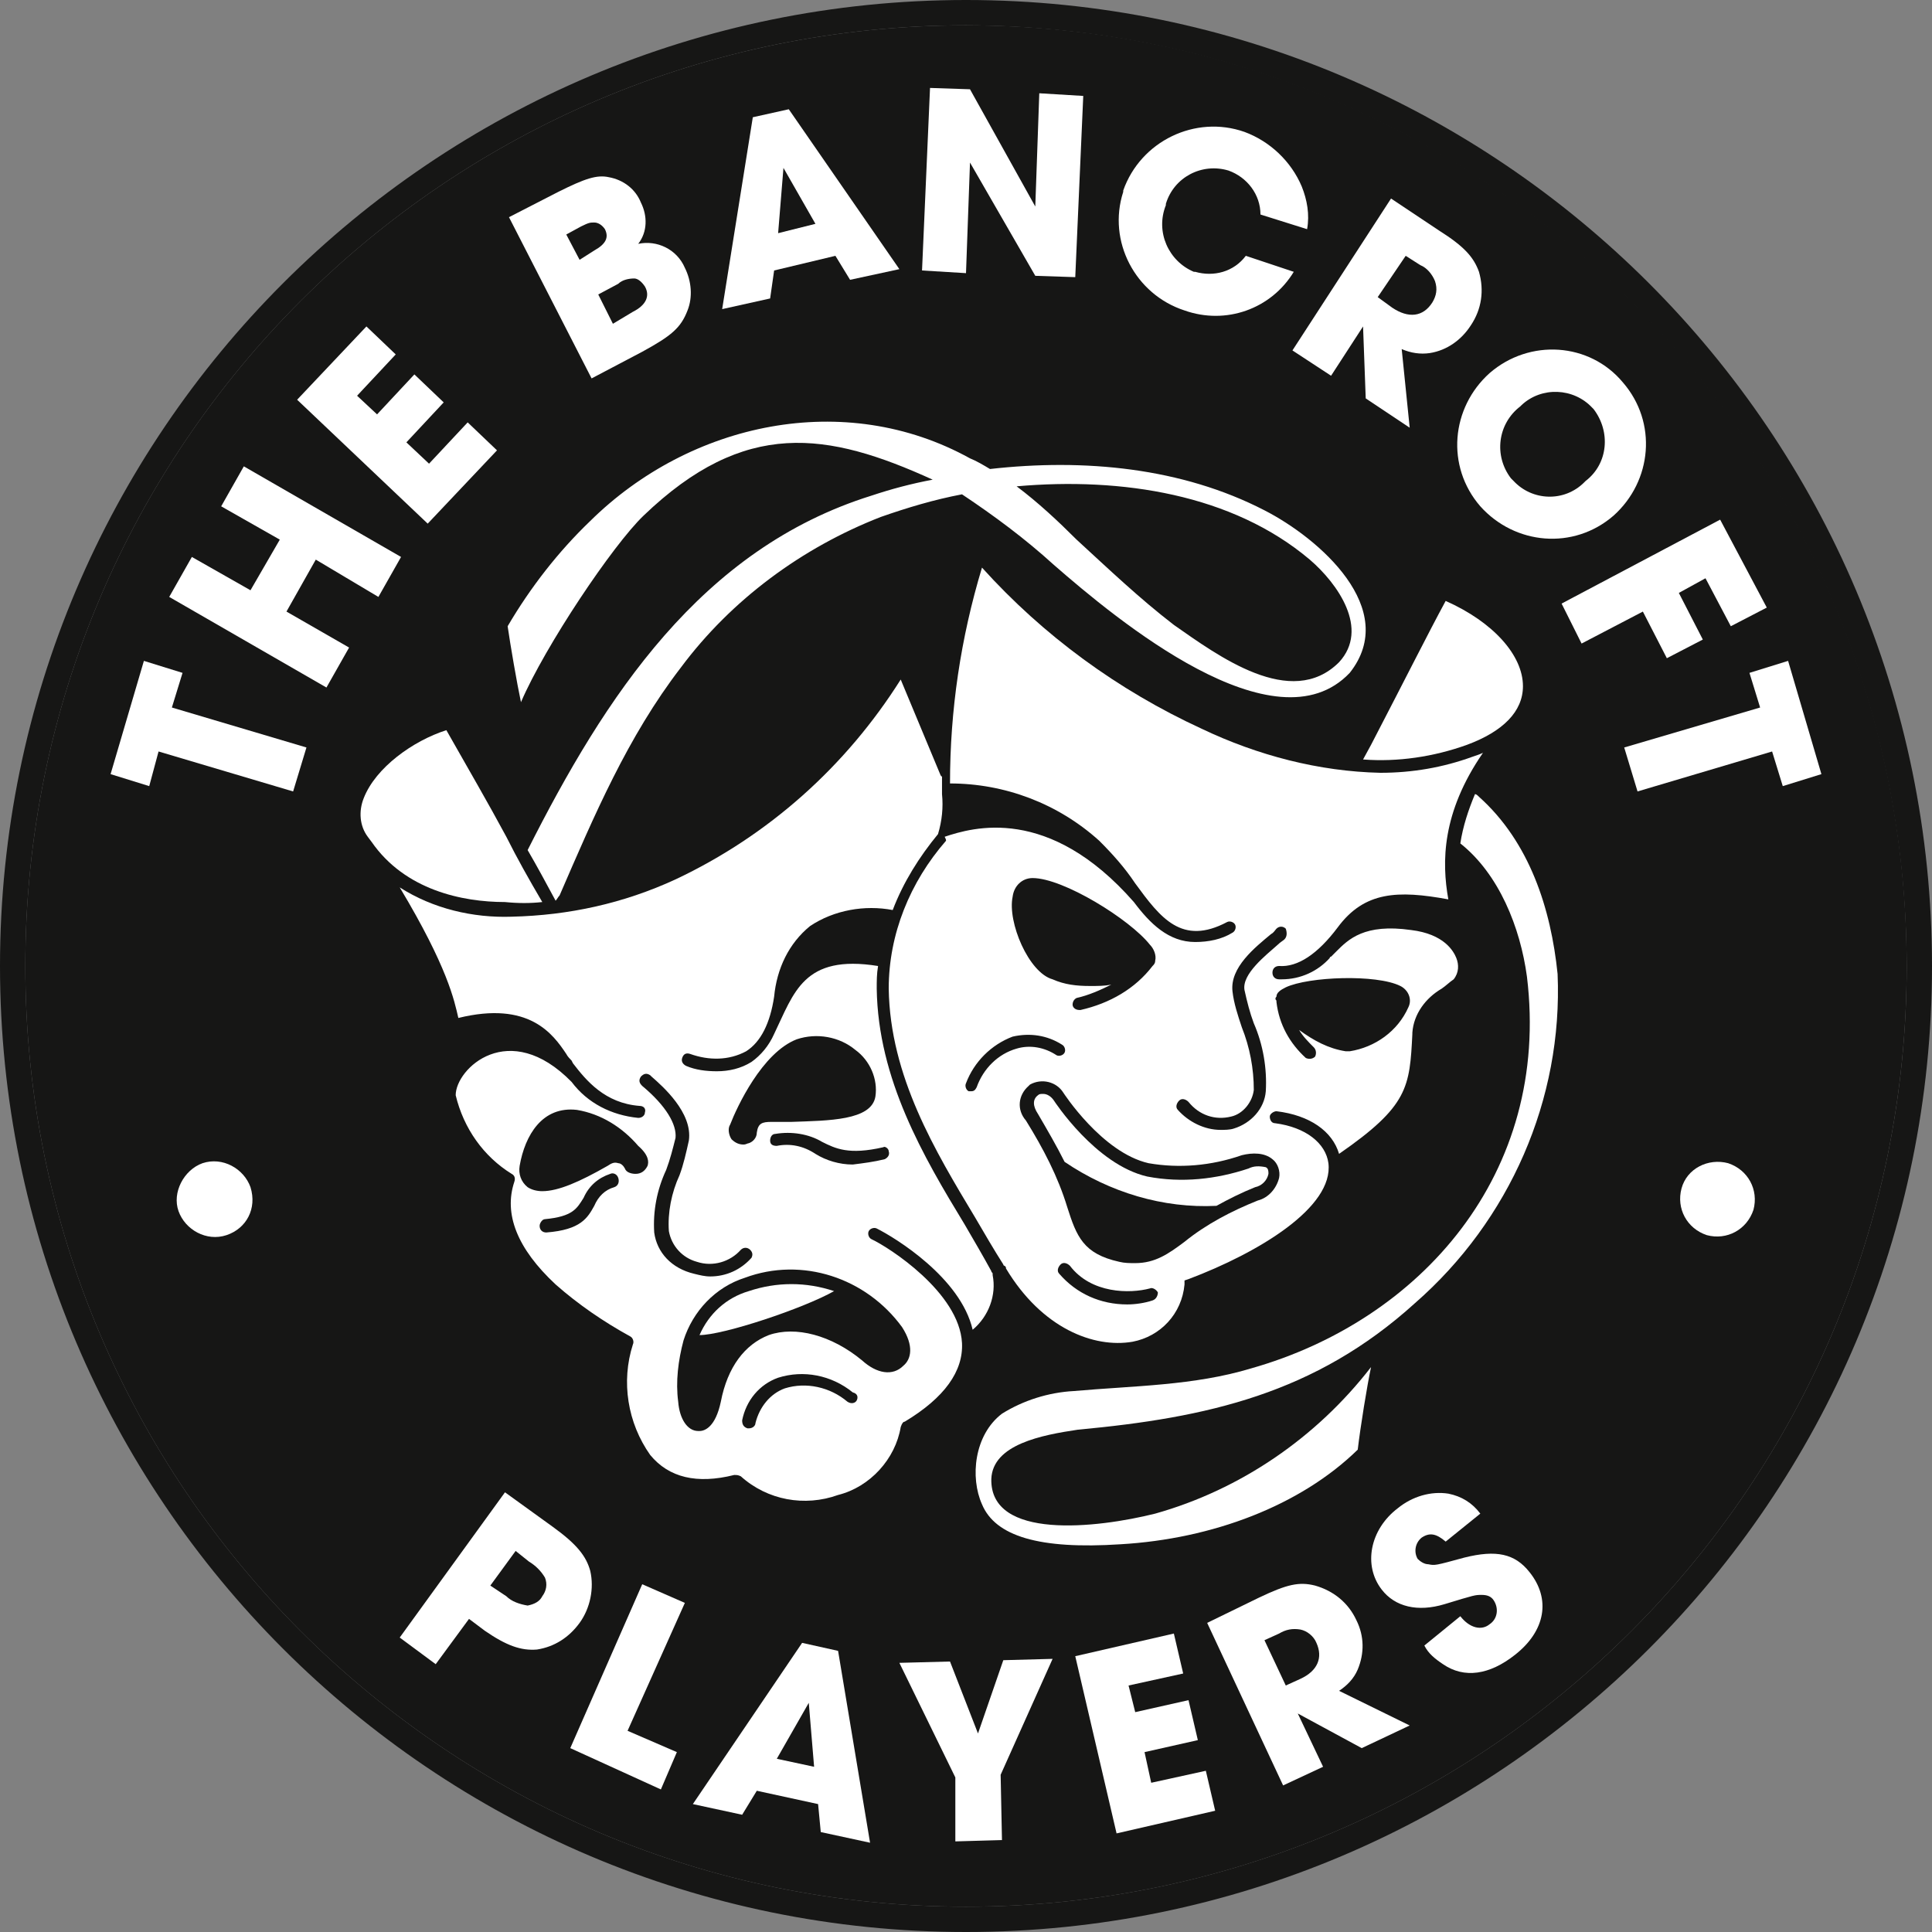 <?xml version="1.0" encoding="utf-8"?>
<!-- Generator: Adobe Illustrator 26.3.1, SVG Export Plug-In . SVG Version: 6.00 Build 0)  -->
<svg version="1.1" id="Layer_1" xmlns="http://www.w3.org/2000/svg" xmlns:xlink="http://www.w3.org/1999/xlink" x="0px" y="0px"
	 width="145px" height="145px" viewBox="0 0 145 145" style="enable-background:new 0 0 145 145;" xml:space="preserve">
<rect x="0" y="0" width="145" height="145" fill="#808080" stroke="none"/>
<style type="text/css">
	.st0{fill:#161615;}
	.st1{fill:#FFFFFF;}
</style>
<g id="Group_736">
	<path id="Path_61311" class="st0" d="M143.1,72.5c0,39-31.6,70.6-70.6,70.6S1.9,111.5,1.9,72.5c0-39,31.6-70.6,70.6-70.6
		C111.5,1.9,143.1,33.5,143.1,72.5C143.1,72.5,143.1,72.5,143.1,72.5"/>
	<path id="Path_61312" class="st1" d="M17,92.7c-1.5,0.5-3.1-0.4-3.6-1.8s0.4-3.1,1.8-3.6c1.5-0.5,3.1,0.4,3.6,1.8
		C19.3,90.7,18.5,92.2,17,92.7"/>
	<path id="Path_61313" class="st1" d="M11.9,56.4L11.2,59l-2.9-0.9l2.5-8.5l2.9,0.9l-0.8,2.6l10.1,3l-1,3.3L11.9,56.4z"/>
	<path id="Path_61314" class="st1" d="M12.7,44.8l1.7-3l4.4,2.5l2.2-3.8l-4.4-2.5l1.7-3l11.8,6.8l-1.7,3L23.7,42l-2.2,3.9l4.7,2.7
		l-1.7,3L12.7,44.8z"/>
	<path id="Path_61315" class="st1" d="M22.3,30l5.2-5.5l2.2,2.1l-2.9,3.1l1.5,1.4l2.8-3l2.2,2.1l-2.8,3l1.7,1.6l2.9-3.1l2.2,2.1
		l-5.2,5.5L22.3,30z"/>
	<path id="Path_61316" class="st1" d="M38.2,16.3l3.7-1.9c2-1,2.9-1.3,3.8-1.1c1.1,0.2,2,0.9,2.4,1.9c0.5,1,0.5,2.2-0.2,3.1
		c1.4-0.3,2.9,0.4,3.5,1.8c0.5,1,0.6,2.2,0.2,3.2c-0.5,1.3-1.2,1.9-3.4,3.1l-3.8,2L38.2,16.3z M44.6,18.8c0.9-0.5,1.1-1,0.8-1.6
		c-0.2-0.3-0.5-0.5-0.8-0.5c-0.3,0-0.4,0-1,0.3l-1.1,0.6l1,1.9L44.6,18.8z M47.5,23.4c1-0.5,1.3-1.2,0.9-1.9
		c-0.2-0.3-0.5-0.6-0.8-0.6c-0.4,0-0.9,0.1-1.2,0.4l-1.5,0.8l1.1,2.2L47.5,23.4z"/>
	<path id="Path_61317" class="st1" d="M56.5,8.8l2.7-0.6l8.3,12l-3.7,0.8l-1.1-1.8l-4.6,1.1l-0.3,2.1l-3.6,0.8L56.5,8.8z M61.2,16.8
		l-2.4-4.2l-0.4,4.9L61.2,16.8z"/>
	<path id="Path_61318" class="st1" d="M69.8,6.6l3,0.1l4.9,8.8L78,7l3.3,0.2l-0.6,13.6l-3-0.1l-4.9-8.5l-0.3,8.3l-3.3-0.2L69.8,6.6z
		"/>
	<path id="Path_61319" class="st1" d="M97.1,20.4c-1.7,2.8-5.1,4-8.2,2.9c-3.7-1.2-5.8-5.2-4.6-8.9c0,0,0-0.1,0-0.1
		c1.3-3.7,5.4-5.7,9.1-4.4c1.9,0.7,3.5,2.2,4.3,4.1c0.4,1,0.6,2.1,0.4,3.2l-3.5-1.1c0-1.5-1-2.8-2.4-3.3c-2-0.6-4.1,0.5-4.7,2.5
		c0,0,0,0.1,0,0.1c-0.8,2,0.2,4.2,2.1,5c0,0,0.1,0,0.1,0c1.4,0.4,2.9,0,3.8-1.2L97.1,20.4z"/>
	<path id="Path_61320" class="st1" d="M104.4,14.9l3.6,2.4c1.9,1.2,2.6,2,3,3.1c0.4,1.4,0.2,2.8-0.6,4c-0.7,1.1-1.8,1.9-3.1,2.1
		c-0.7,0.1-1.4,0-2.1-0.3l0.6,5.9l-3.3-2.2l-0.2-5.4l-2.4,3.7L97,26.3L104.4,14.9z M104.5,23.1c1.2,0.8,2.3,0.7,3-0.4
		c0.3-0.5,0.4-1,0.2-1.6c-0.2-0.5-0.6-1-1.1-1.2l-1.1-0.7l-2.1,3.1L104.5,23.1z"/>
	<path id="Path_61321" class="st1" d="M121.8,28.7c2.6,3,2.2,7.4-0.7,10c-3,2.6-7.4,2.2-10-0.7c-2.6-3-2.2-7.4,0.7-10
		C114.8,25.4,119.3,25.7,121.8,28.7C121.8,28.7,121.8,28.7,121.8,28.7 M113.6,36.1c1.4,1.5,3.8,1.6,5.3,0.1c0,0,0,0,0.1-0.1
		c1.7-1.3,1.9-3.7,0.6-5.4c0,0,0,0-0.1-0.1c-1.4-1.5-3.8-1.6-5.3-0.2c0,0,0,0-0.1,0.1c-1.7,1.3-2,3.7-0.7,5.4
		C113.5,36,113.6,36.1,113.6,36.1"/>
	<path id="Path_61322" class="st1" d="M129.1,39l3.5,6.6l-2.7,1.4l-1.9-3.6l-2,1.1l1.8,3.5l-2.7,1.4l-1.8-3.5l-4.6,2.4l-1.5-3
		L129.1,39z"/>
	<path id="Path_61323" class="st1" d="M132.1,53.1l-0.8-2.6l2.9-0.9l2.5,8.5l-2.9,0.9l-0.8-2.6l-10.1,3l-1-3.3L132.1,53.1z"/>
	<path id="Path_61324" class="st1" d="M129.7,87.3c1.5,0.5,2.3,2,1.9,3.5c-0.5,1.5-2,2.3-3.5,1.9c-1.5-0.5-2.3-2-1.9-3.5
		C126.6,87.7,128.2,86.9,129.7,87.3"/>
	<path id="Path_61325" class="st0" d="M72.5,145C32.5,145,0,112.5,0,72.5S32.5,0,72.5,0S145,32.5,145,72.5
		C145,112.5,112.5,145,72.5,145 M72.5,1.9c-39,0-70.6,31.6-70.6,70.6c0,39,31.6,70.6,70.6,70.6s70.6-31.6,70.6-70.6c0,0,0,0,0,0
		C143,33.5,111.5,2,72.5,1.9"/>
	<path id="Path_61326" class="st1" d="M37.9,112l3.6,2.6c1.8,1.3,2.5,2.2,2.8,3.3c0.3,1.3,0,2.8-0.8,3.9c-0.8,1.1-1.9,1.8-3.2,2
		c-1.2,0.1-2.3-0.3-3.9-1.4l-1.2-0.9l-2.5,3.4l-2.7-2L37.9,112z M38,119.8c0.4,0.4,1,0.6,1.6,0.7c0.5-0.1,0.9-0.3,1.1-0.7
		c0.3-0.4,0.4-0.9,0.2-1.4c-0.3-0.5-0.7-0.9-1.2-1.2l-1-0.8l-1.9,2.6L38,119.8z"/>
	<path id="Path_61327" class="st1" d="M48.2,118.9l3.2,1.4l-4.3,9.6l3.7,1.6l-1.2,2.8l-6.8-3.1L48.2,118.9z"/>
	<path id="Path_61328" class="st1" d="M60.2,123.3l2.7,0.6l2.4,14.4l-3.7-0.8l-0.2-2.1l-4.6-1l-1.1,1.8l-3.7-0.8L60.2,123.3z
		 M61.1,132.6l-0.4-4.8l-2.4,4.2L61.1,132.6z"/>
	<path id="Path_61329" class="st1" d="M71.7,133.4l-4.2-8.6l3.8-0.1l2.1,5.4l1.9-5.5l3.7-0.1l-3.9,8.7l0.1,4.9l-3.5,0.1L71.7,133.4z
		"/>
	<path id="Path_61330" class="st1" d="M80.7,124.3l7.4-1.7l0.7,3l-4.1,0.9l0.5,2l4-0.9l0.7,3l-4,0.9l0.5,2.3l4.1-0.9l0.7,3l-7.4,1.7
		L80.7,124.3z"/>
	<path id="Path_61331" class="st1" d="M90.6,121.8l3.9-1.9c2.1-1,3-1.2,4.2-0.9c1.4,0.4,2.5,1.3,3.1,2.6c0.6,1.2,0.6,2.5,0.1,3.7
		c-0.3,0.7-0.8,1.2-1.4,1.6l5.3,2.6l-3.6,1.7l-4.8-2.6l1.9,4l-3,1.4L90.6,121.8z M97.6,126c1.3-0.6,1.7-1.6,1.2-2.7
		c-0.2-0.5-0.7-0.9-1.2-1c-0.6-0.1-1.1,0-1.6,0.3l-1.1,0.5l1.6,3.4L97.6,126z"/>
	<path id="Path_61332" class="st1" d="M108.5,115.7c-0.7-0.6-1.2-0.7-1.8-0.3c-0.5,0.4-0.6,1.1-0.3,1.6c0,0,0,0,0,0
		c0.2,0.2,0.5,0.4,0.8,0.4c0.5,0.1,0.5,0.1,2.7-0.5c2.4-0.6,3.8-0.3,4.9,1.1c1.6,2,1.2,4.4-1.1,6.2c-1.9,1.5-3.8,1.8-5.4,0.7
		c-0.6-0.4-1.1-0.8-1.4-1.4l2.7-2.2c0.7,0.9,1.6,1.1,2.2,0.6c0.6-0.4,0.7-1.2,0.3-1.8c0,0,0,0,0,0c-0.2-0.3-0.5-0.4-0.9-0.4
		c-0.5,0-0.5,0-2.8,0.7c-2,0.6-3.7,0.2-4.7-1.1c-1.4-1.8-0.9-4.5,1.2-6.1c1.1-0.9,2.5-1.3,3.8-1.1c1,0.2,1.8,0.7,2.4,1.5
		L108.5,115.7z"/>
	<path id="Path_61333" class="st1" d="M56.2,96.9c-1.7,0.5-3,1.7-3.7,3.3c1.8,0,7.8-2,10.1-3.3C60.5,96.2,58.3,96.2,56.2,96.9"/>
	<path id="Path_61334" class="st1" d="M40.7,67.7c-1-1.7-1.9-3.3-2.7-4.9c-1.4-2.6-2.8-5-4.5-8c-2.5,0.8-5.3,2.8-6.2,5.1
		c-0.4,1-0.3,2.1,0.3,2.9l0.3,0.4c0,0,0,0,0,0c2.5,3.6,6.8,4.5,10,4.5C38.9,67.8,39.8,67.8,40.7,67.7"/>
	<path id="Path_61335" class="st1" d="M93.7,87.7c-2.4,0.8-5,1.1-7.6,0.6c-3.9-0.9-7-5.7-7-5.7c-0.2-0.3-0.5-0.5-0.8-0.5
		c-0.2,0-0.3,0-0.4,0.1c-0.4,0.3-0.4,0.8,0,1.4c0.7,1.2,1.4,2.4,2,3.6c3.4,2.3,7.4,3.5,11.4,3.3c0.9-0.5,1.9-1,2.9-1.4
		c0.5-0.1,0.9-0.5,1-1c0-0.2,0-0.4-0.2-0.5C94.5,87.5,94.1,87.5,93.7,87.7"/>
	<path id="Path_61336" class="st1" d="M67.9,106.7c3-1.8,4.4-3.8,4.3-5.9c-0.2-3.8-5.5-7.2-6.8-7.8c-0.2-0.1-0.3-0.4-0.2-0.6
		c0.1-0.2,0.4-0.3,0.6-0.2c1.4,0.7,6.3,3.7,7.2,7.6c1.2-1,1.8-2.6,1.5-4.1c0-0.1,0-0.1,0-0.1c0-0.1-0.1-0.1-0.1-0.2
		c-0.6-1.1-1.3-2.3-2-3.5c-3.1-5.1-6.5-10.9-6.6-17.7c0-0.6,0-1.1,0.1-1.7c-5.6-0.9-6.3,2-7.8,5.1l0,0c-0.4,0.9-1,1.6-1.7,2.1
		c-0.8,0.5-1.7,0.7-2.6,0.7c-0.8,0-1.6-0.1-2.3-0.4c-0.2-0.1-0.4-0.3-0.3-0.6s0.3-0.4,0.6-0.3c1.4,0.5,2.9,0.5,4.2-0.2
		c1.1-0.7,1.8-2.1,2.1-4.1c0.2-2.1,1.1-4,2.7-5.3c1.8-1.2,4.1-1.6,6.2-1.2c0.8-2.1,2-4,3.4-5.7c0.3-1,0.4-2,0.3-3c0-0.4,0-0.8,0-1.3
		c0,0-0.1-0.1-0.1-0.1L67.6,51c-4.1,6.5-9.9,11.7-16.9,15c-3.9,1.8-8,2.7-12.3,2.8c-2.9,0.1-5.9-0.6-8.4-2.2c3.6,6,4.1,8.5,4.4,9.8
		v0c5.3-1.3,7.1,1.2,8.1,2.7c0.1,0.2,0.3,0.4,0.4,0.5l0.1,0.2c1,1.3,2.4,3,5,3.2c0.3,0,0.5,0.2,0.4,0.5c0,0.2-0.2,0.4-0.5,0.4h0
		c-2-0.2-3.8-1.1-5-2.7c-4.7-4.8-8.7-1-8.7,1c0.6,2.5,2.1,4.6,4.2,5.9c0.2,0.1,0.3,0.3,0.2,0.6c-0.8,2.4,0.2,5,3.1,7.7
		c1.7,1.5,3.6,2.8,5.6,3.9c0.2,0.1,0.3,0.4,0.2,0.6c-0.9,2.8-0.4,5.9,1.3,8.3c1.4,1.7,3.5,2.2,6.3,1.5c0.2,0,0.3,0,0.5,0.1
		c2,1.8,4.8,2.3,7.3,1.4c2.4-0.6,4.3-2.7,4.7-5.1C67.7,106.8,67.8,106.7,67.9,106.7 M66.7,86.4c0.1,0.3-0.1,0.5-0.3,0.6c0,0,0,0,0,0
		c-0.8,0.2-1.6,0.3-2.4,0.4c-1,0-2-0.3-2.8-0.8c-0.9-0.6-1.9-0.8-2.9-0.6c-0.3,0-0.5-0.1-0.5-0.4c0-0.2,0.1-0.5,0.4-0.5
		c1.2-0.2,2.5,0,3.5,0.6c1,0.5,2,1,4.6,0.4C66.4,86,66.7,86.2,66.7,86.4 M54.8,84.4c0.5-1.3,2.4-5.4,5-6.4c1.5-0.5,3.2-0.2,4.4,0.8
		c1.1,0.8,1.7,2.2,1.5,3.5c-0.3,1.8-3.5,1.8-6.3,1.9c-0.6,0-1.1,0-1.5,0c-0.7,0-1,0.1-1.1,0.8c0,0.4-0.3,0.7-0.6,0.8
		c-0.1,0-0.2,0.1-0.4,0.1c-0.3,0-0.6-0.1-0.9-0.4C54.7,85.2,54.6,84.7,54.8,84.4 M46.1,89.1c-0.7,0.2-1.2,0.7-1.5,1.4
		c-0.5,0.9-1,1.8-3.6,2h0c-0.3,0-0.5-0.2-0.5-0.5c0-0.2,0.2-0.5,0.4-0.5c2.1-0.2,2.4-0.8,2.9-1.6c0.4-0.9,1.1-1.5,2-1.8
		c0.2-0.1,0.5,0,0.6,0.3C46.5,88.7,46.4,89,46.1,89.1 M48.6,87.5c-0.2,0.4-0.5,0.6-0.9,0.6c-0.3,0-0.7-0.1-0.8-0.4
		c-0.1-0.2-0.3-0.4-0.5-0.4c-0.3-0.1-0.5,0-0.8,0.2c-2.1,1.2-3.7,1.9-4.9,1.9c-0.4,0-0.8-0.1-1.1-0.3c-0.5-0.4-0.7-1-0.6-1.6
		c0.4-2.3,1.7-4.5,4.3-4.2c1.8,0.3,3.4,1.3,4.6,2.7C48.7,86.7,48.7,87.2,48.6,87.5 M49.1,92.5c-0.1-1.6,0.2-3.2,0.9-4.7
		c0.3-0.8,0.5-1.6,0.7-2.4c0.1-1-0.7-2.4-2.5-3.9c-0.2-0.2-0.3-0.4-0.1-0.7c0.2-0.2,0.4-0.3,0.7-0.1c0,0,0,0,0.1,0.1
		c0.8,0.7,3.1,2.7,2.8,4.8c-0.2,0.9-0.4,1.8-0.7,2.6c-0.6,1.3-0.9,2.8-0.8,4.2c0.2,1.1,1,2,2.1,2.3c1.2,0.4,2.5,0,3.3-0.9
		c0.2-0.2,0.5-0.2,0.7,0c0.2,0.2,0.2,0.4,0.1,0.6c-0.8,0.9-1.9,1.4-3.1,1.4c-0.4,0-0.8-0.1-1.2-0.2C50.4,95.2,49.3,94,49.1,92.5
		 M64.3,105.1c-0.1,0.2-0.4,0.3-0.7,0.1c0,0,0,0,0,0c-1.3-1.1-3.1-1.5-4.7-1c-1.1,0.4-1.9,1.4-2.2,2.6c0,0.2-0.2,0.4-0.5,0.4
		c0,0-0.1,0-0.1,0c-0.3-0.1-0.4-0.3-0.4-0.6c0,0,0,0,0,0c0.3-1.5,1.3-2.7,2.7-3.2c1.9-0.6,4-0.2,5.6,1.1
		C64.4,104.6,64.4,104.9,64.3,105.1 M64.7,102.1c-2.3-1.9-5-2.6-7-1.9c-1.8,0.7-3.1,2.4-3.6,5c-0.4,1.9-1.2,2.2-1.6,2.2h-0.1
		c-0.8,0-1.4-0.9-1.5-2.2c-0.2-1.5,0-3.1,0.4-4.6c0.7-2.2,2.4-4,4.6-4.7c4.3-1.6,9.1,0,11.8,3.7c0.9,1.4,0.7,2.4,0.1,2.9
		C67,103.3,65.8,103.1,64.7,102.1"/>
	<path id="Path_61337" class="st1" d="M114.3,51.5c0-2.3-2.2-4.8-5.8-6.4c-1.3,2.4-2.9,5.6-5.6,10.8l-0.6,1.1
		c2.6,0.2,5.3-0.2,7.8-1.1C112.8,54.9,114.3,53.4,114.3,51.5"/>
	<path id="Path_61338" class="st1" d="M110.5,56.8c-2.2,0.8-4.5,1.2-6.9,1.2c-4.6-0.1-9.2-1.3-13.4-3.3c-6.3-2.9-11.9-7-16.5-12.1
		c-1.6,5.3-2.4,10.7-2.4,16.2h0c4.1,0,8.1,1.5,11.2,4.3c1,1,1.9,2,2.7,3.2c1.9,2.6,3.5,4.7,6.9,2.9c0.2-0.1,0.5,0,0.6,0.2
		s0,0.5-0.2,0.6c-0.8,0.5-1.8,0.7-2.8,0.7c-2,0-3.4-1.4-4.6-3c-6.4-7.3-12.1-5.6-14.2-4.9C71,63,71,63,71,63.1l0,0l0,0
		c-2.7,3.1-4.3,7-4.3,11.1c0.1,6.6,3.5,12.2,6.5,17.2c0.7,1.2,1.4,2.4,2.1,3.5c0,0,0,0.1,0.1,0.1c0.1,0.1,0.1,0.1,0.1,0.2
		c2.7,4.5,6.6,6,9.5,5.5c2.1-0.4,3.7-2.1,3.9-4.3l0-0.3l0.3-0.1c5.3-2,10.9-5.4,10.5-8.7c-0.2-1.5-1.7-2.7-4-3
		c-0.3,0-0.4-0.3-0.4-0.5c0-0.2,0.3-0.4,0.5-0.4c2.5,0.3,4.2,1.5,4.7,3.2c5.2-3.6,5.3-5,5.5-9v-0.1c0.1-1.4,1-2.6,2.2-3.3
		c0.3-0.2,0.6-0.5,0.9-0.7c0,0,0,0,0,0c0.4-0.5,0.4-1.1,0.2-1.6c-0.2-0.5-0.9-1.8-3.4-2.1c-3.5-0.5-4.7,0.7-5.6,1.6
		c-0.1,0.1-0.3,0.3-0.4,0.4c0,0-0.1,0-0.1,0.1c-0.9,1-2.2,1.6-3.6,1.6c-0.1,0-0.1,0-0.2,0c-0.3,0-0.5-0.2-0.5-0.5
		c0-0.3,0.2-0.5,0.5-0.5c0,0,0,0,0,0c1.4,0.1,2.9-0.9,4.4-2.9c2-2.7,4.5-2.8,8.3-2.1c-0.5-2.8-0.5-6.5,2.6-11
		C111.1,56.6,110.8,56.7,110.5,56.8 M95.8,74.8c0-0.3,0.3-0.5,0.7-0.7c1.7-0.8,6.8-1,8.6-0.1c0.6,0.3,0.9,1,0.6,1.6
		c-0.8,1.8-2.5,3-4.4,3.3c-0.1,0-0.2,0-0.3,0c-1.3-0.2-2.4-0.8-3.5-1.6c0.3,0.5,0.7,0.9,1.1,1.3c0.2,0.2,0.2,0.5,0.1,0.7
		c-0.2,0.2-0.5,0.2-0.7,0.1c-1.2-1.1-2-2.5-2.2-4.2c0,0,0-0.1,0-0.1C95.7,75,95.7,74.9,95.8,74.8 M76,67.3c0.1-0.8,0.7-1.4,1.5-1.4
		c2.3,0,7.3,3.1,8.8,5c0.3,0.3,0.5,0.8,0.4,1.2c0,0.2-0.1,0.3-0.2,0.4c-1.3,1.7-3.2,2.8-5.4,3.3c0,0-0.1,0-0.1,0
		c-0.3,0-0.5-0.2-0.5-0.4c0-0.2,0.1-0.4,0.3-0.5c0.9-0.2,1.8-0.6,2.6-1c-0.5,0.1-1,0.1-1.6,0.1c-1,0-1.9-0.1-2.8-0.5
		C77.2,73,75.6,69.2,76,67.3 M73.3,81.6c-0.1,0.2-0.2,0.3-0.4,0.3c-0.1,0-0.1,0-0.2,0c-0.2-0.1-0.3-0.4-0.2-0.6c0,0,0,0,0,0
		c0.6-1.6,1.9-2.9,3.5-3.5c1.3-0.3,2.6-0.1,3.7,0.6c0.2,0.1,0.3,0.4,0.2,0.6s-0.4,0.3-0.6,0.2c0,0,0,0,0,0c-0.9-0.6-2-0.8-3-0.5
		C74.9,79.1,73.8,80.2,73.3,81.6 M86.5,97.6c-0.6,0.2-1.3,0.3-1.9,0.3c-2,0-3.8-0.8-5.1-2.3c-0.2-0.2-0.1-0.5,0.1-0.7
		c0.2-0.2,0.5-0.1,0.7,0.1c0,0,0,0,0,0c1.6,2.1,4.5,2.1,6,1.7c0.2-0.1,0.5,0.1,0.6,0.3C86.9,97.2,86.8,97.5,86.5,97.6
		C86.5,97.6,86.5,97.6,86.5,97.6 M95.5,87c0.4,0.3,0.6,0.9,0.5,1.4c-0.2,0.8-0.8,1.5-1.6,1.7c-2,0.8-3.9,1.8-5.5,3.1
		c-1.2,0.9-2.2,1.6-3.7,1.6c-0.4,0-0.8,0-1.2-0.1c-2.7-0.6-3.2-1.9-3.9-4.1c-0.7-2.3-1.8-4.4-3.1-6.5c-0.7-0.8-0.6-1.9,0.2-2.6
		c0,0,0.1-0.1,0.1-0.1c0.9-0.5,2-0.2,2.5,0.6c0,0,0,0,0,0c0,0,2.9,4.5,6.4,5.3c2.3,0.4,4.7,0.2,7-0.6C94,86.5,94.9,86.5,95.5,87
		 M96.4,70.5c-0.1,0.1-0.3,0.2-0.5,0.4c-0.9,0.8-2.7,2.2-2.5,3.4c0.2,0.9,0.4,1.7,0.7,2.5c0.7,1.6,1,3.4,0.9,5.1
		c-0.1,1.3-1.1,2.4-2.4,2.8c-0.3,0.1-0.7,0.1-1,0.1c-1.2,0-2.4-0.6-3.2-1.5c-0.2-0.2-0.1-0.5,0.1-0.7c0.2-0.2,0.5-0.1,0.7,0.1l0,0
		c0.8,1,2,1.4,3.2,1.1c0.9-0.2,1.6-1.1,1.7-2c0-1.6-0.3-3.2-0.9-4.7c-0.3-0.9-0.6-1.8-0.7-2.7c-0.2-1.8,1.7-3.3,2.9-4.3
		c0.2-0.1,0.3-0.3,0.4-0.4c0.2-0.2,0.5-0.2,0.7,0C96.6,70,96.6,70.3,96.4,70.5C96.4,70.5,96.4,70.5,96.4,70.5"/>
	<path id="Path_61339" class="st1" d="M39.6,63.8c0.7,1.2,1.4,2.5,2.1,3.8c0.1-0.1,0.2-0.3,0.3-0.4c2.6-6,5.1-11.9,9.1-17.1
		c3.8-5.1,9.1-9,15-11.3c2-0.7,4-1.3,6.1-1.7c2.4,1.6,4.7,3.3,6.9,5.3c4.7,4.1,16.6,14,22.2,8.1c3.8-4.8-2.3-10.1-6.4-12.2
		c-6.2-3.2-13.5-3.9-20.6-3.1c-0.5-0.3-1-0.6-1.5-0.8c-9.4-5.2-21-2.7-28.5,4.7c-2.4,2.3-4.5,5-6.2,7.9c0.2,1.4,0.7,4.3,1,5.7
		c1.8-4.2,6.9-11.8,9.2-14c7.6-7.3,13.8-6.3,21.7-2.7c-1.6,0.3-3.1,0.7-4.6,1.2C52.6,41.2,45.4,52.3,39.6,63.8 M98.3,42
		c2.1,1.8,4.5,5.2,2.2,7.7c-3.6,3.6-9.1-0.5-12.4-2.8c-2.6-2-4.9-4.2-7.3-6.4c-1.4-1.4-2.9-2.8-4.5-4C84.2,35.8,92.5,37.1,98.3,42"
		/>
	<path id="Path_61340" class="st1" d="M111,59.8c-0.1-0.1-0.2-0.2-0.3-0.2c-0.5,1.2-0.9,2.4-1.1,3.7c2.9,2.3,4.5,6.3,5,10
		c1.8,14.8-8,25.8-20.7,29.4c-4.3,1.3-8.8,1.3-13.3,1.7c-1.9,0.1-3.8,0.7-5.4,1.7c-2.1,1.6-2.4,4.8-1.5,6.8c1,2.4,4.3,3.4,10.4,3
		c6.9-0.4,13.5-2.9,17.8-7.1c0.2-1.7,0.7-4.8,1-6.2c-4.1,5.3-9.8,9.2-16.2,11c-4.4,1.1-12.4,2-12.3-2.6c0.1-2.6,3.8-3.3,6.5-3.7
		c9.7-0.9,17.8-2.7,25.3-9.5c7.1-6.2,11.1-15.3,10.7-24.7C116.4,68.2,114.8,63.2,111,59.8"/>
</g>
</svg>
